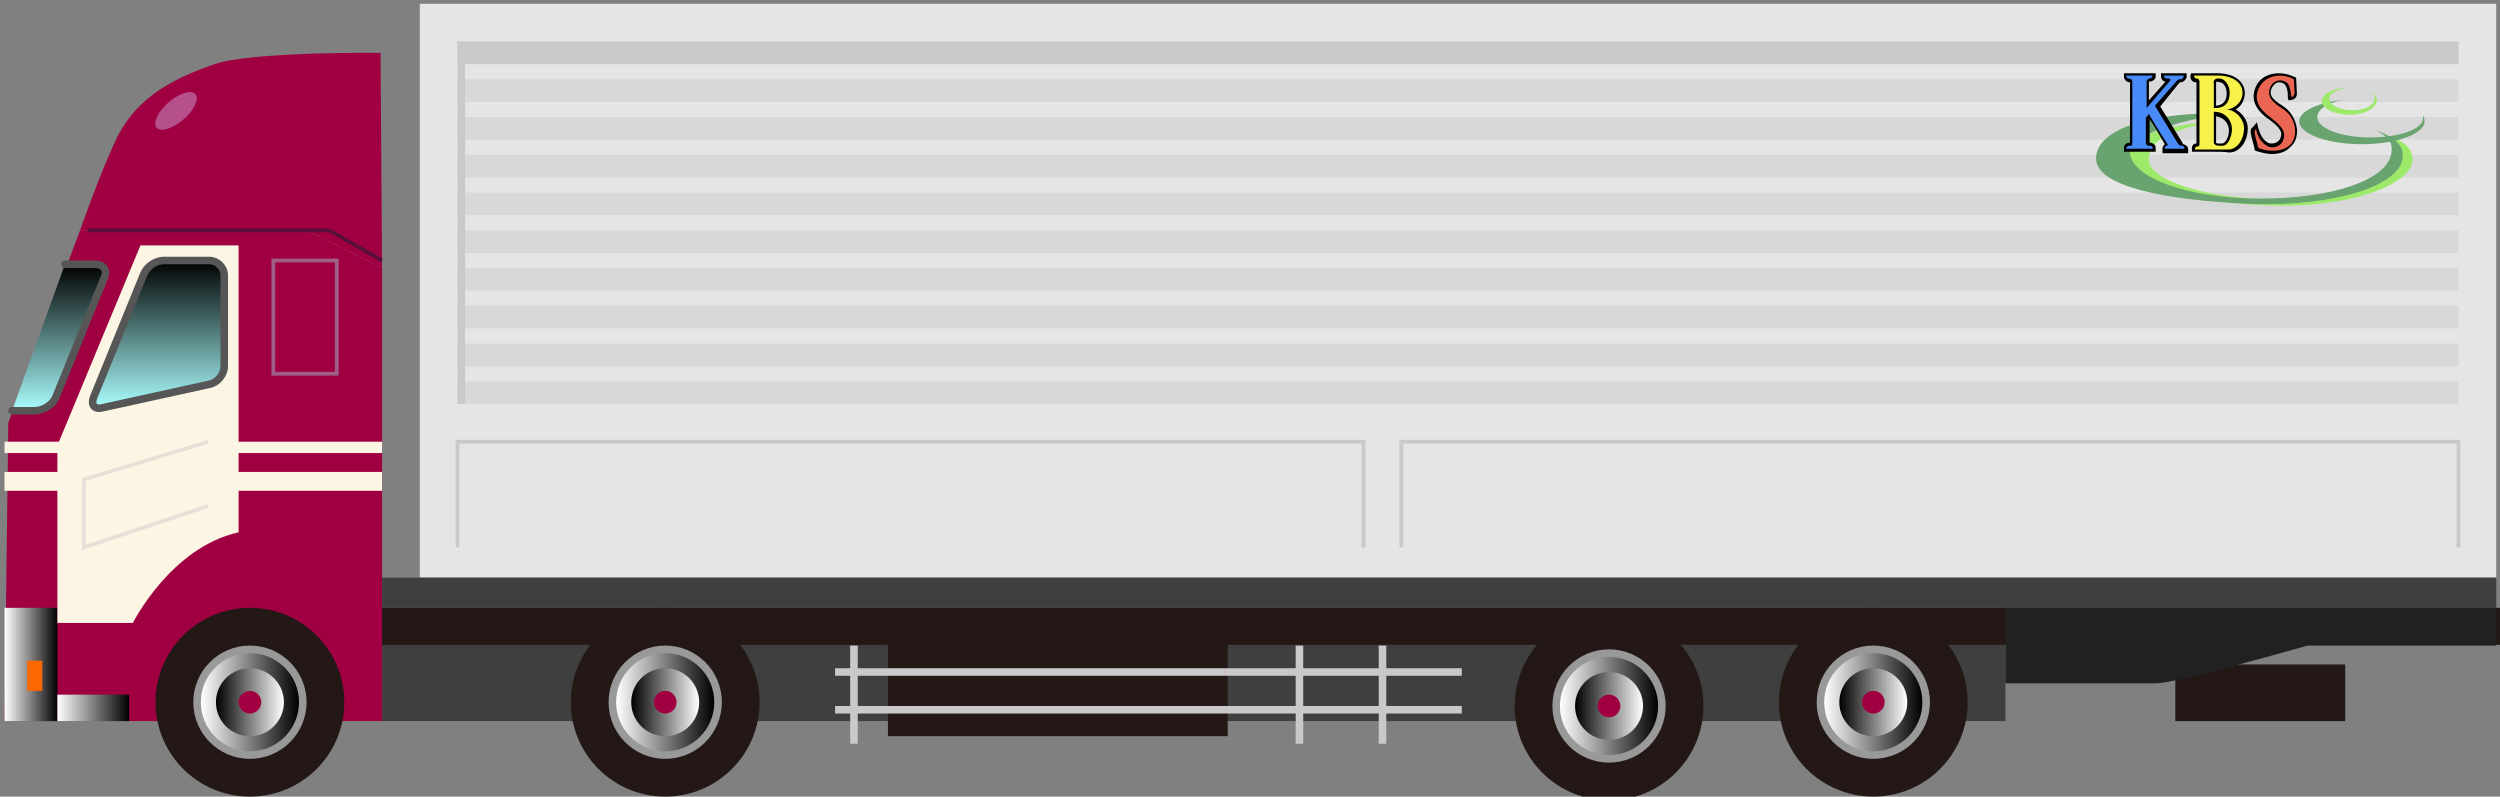 <?xml version="1.0" encoding="utf-8"?>
<!-- Generator: Adobe Illustrator 27.7.0, SVG Export Plug-In . SVG Version: 6.00 Build 0)  -->
<svg version="1.1" id="レイヤー_1" xmlns="http://www.w3.org/2000/svg" xmlns:xlink="http://www.w3.org/1999/xlink" x="0px"
	 y="0px" viewBox="0 0 331.1 105.5" style="enable-background:new 0 0 331.1 105.5;" xml:space="preserve">
<rect x="0" y="0" width="331.1" height="105.5" fill="#808080" stroke="none"/>
<style type="text/css">
	.st0{fill:#E5E5E5;}
	.st1{fill:none;stroke:#C9C9C9;stroke-width:0.5;stroke-miterlimit:10;}
	.st2{fill:#C9C9C9;}
	.st3{fill:#D8D8D8;}
	.st4{fill:#3F3F3F;}
	.st5{fill:#231815;}
	.st6{fill:#A00041;}
	.st7{fill:none;stroke:#9E5E87;stroke-width:0.5;stroke-miterlimit:10;}
	.st8{fill:#212121;}
	.st9{fill:url(#SVGID_1_);}
	.st10{fill:#FCF5E3;}
	.st11{fill:url(#SVGID_00000140002748175757607770000004156253811468227219_);}
	.st12{fill:none;stroke:#565656;stroke-linecap:round;stroke-linejoin:round;}
	.st13{fill:#999999;}
	.st14{fill:url(#SVGID_00000105417160505122556840000015919406733218465171_);}
	.st15{fill:url(#SVGID_00000115505289615482469210000018131442303604354947_);}
	.st16{fill:url(#SVGID_00000088829433856569998690000012908254023425036986_);}
	.st17{fill:url(#SVGID_00000129194467937376352900000003604210257590511290_);}
	.st18{fill:url(#SVGID_00000096023335096108778370000008616233106720669345_);}
	.st19{fill:url(#SVGID_00000075148077773926468330000008755563755192050350_);}
	.st20{fill:url(#SVGID_00000093889362805825115660000010362854190847294383_);}
	.st21{fill:url(#SVGID_00000117642287127954477090000018310086046400628650_);}
	.st22{fill:none;stroke:#590F3B;stroke-width:0.5;stroke-miterlimit:10;}
	.st23{fill:#B5508D;}
	.st24{fill:#FF6700;}
	.st25{fill:url(#SVGID_00000097476222712863110510000015224818779100461984_);}
	.st26{fill:url(#SVGID_00000078730546514012806730000009651193166897080226_);}
	.st27{fill:none;stroke:#E5E1D6;stroke-width:0.5;stroke-miterlimit:10;}
	.st28{fill:#9DEA6A;}
	.st29{fill:#69A470;}
	.st30{fill:#F7F14A;}
	.st31{fill:#478AF8;}
	.st32{fill:#EB6652;}
</style>
<g id="_レイヤー_2のコピー">
	<rect x="55.6" y="0.5" class="st0" width="275" height="76"/>
	<polyline class="st1" points="60.6,72.5 60.6,58.5 180.6,58.5 180.6,72.5 	"/>
	<polyline class="st1" points="185.6,72.5 185.6,58.5 325.6,58.5 325.6,72.5 	"/>
	<rect x="60.6" y="5.5" class="st2" width="265" height="3"/>
	<rect x="60.6" y="10.5" class="st3" width="265" height="3"/>
	<rect x="60.6" y="15.5" class="st3" width="265" height="3"/>
	<rect x="60.6" y="20.5" class="st3" width="265" height="3"/>
	<rect x="60.6" y="25.5" class="st3" width="265" height="3"/>
	<rect x="60.6" y="30.5" class="st3" width="265" height="3"/>
	<rect x="60.6" y="35.5" class="st3" width="265" height="3"/>
	<rect x="60.6" y="40.5" class="st3" width="265" height="3"/>
	<rect x="60.6" y="45.5" class="st3" width="265" height="3"/>
	<rect x="60.6" y="50.5" class="st3" width="265" height="3"/>
	<rect x="50.6" y="80.5" class="st4" width="215" height="15"/>
	<rect x="117.6" y="83.5" class="st5" width="45" height="14"/>
	<rect x="50.6" y="80.5" class="st5" width="280.5" height="4.9"/>
	<polygon class="st6" points="40.6,30.5 50.6,35.5 50.6,60.5 50.6,95.5 0.6,95.5 1.1,56 10.6,30.5 	"/>
	<rect x="36.2" y="34.5" class="st7" width="8.4" height="15"/>
	<path class="st6" d="M50.6,35.5L50.4,7c0,0-17.1-0.2-22,1.5c-5.8,2-10.2,4.5-12.8,9.5c-2.2,4.5-5,12.5-5,12.5h30L50.6,35.5z"/>
	<rect x="288.1" y="88" class="st5" width="22.5" height="7.5"/>
	<rect x="50.6" y="76.5" class="st4" width="280" height="4"/>
	<path class="st8" d="M330.6,80.5v5h-25c0,0-17.5,5-20,5h-20v-10H330.6z"/>
	
		<linearGradient id="SVGID_1_" gradientUnits="userSpaceOnUse" x1="0.61" y1="821.89" x2="7.61" y2="821.89" gradientTransform="matrix(1 0 0 1 0 -733.89)">
		<stop  offset="0" style="stop-color:#FFFFFF"/>
		<stop  offset="1" style="stop-color:#000000"/>
	</linearGradient>
	<rect x="0.6" y="80.5" class="st9" width="7" height="15"/>
	<rect x="0.6" y="58.5" class="st10" width="50" height="1.5"/>
	<rect x="0.6" y="62.5" class="st10" width="50" height="2.5"/>
	<path class="st10" d="M7.6,82.5h10c0,0,5-10,14-12v-38h-13L7.6,59V82.5z"/>
	<g>
		
			<linearGradient id="SVGID_00000009573757307487145970000002483803133126489477_" gradientUnits="userSpaceOnUse" x1="20.982" y1="788" x2="20.982" y2="768.39" gradientTransform="matrix(1 0 0 1 0 -733.89)">
			<stop  offset="0" style="stop-color:#ABFFFF"/>
			<stop  offset="1" style="stop-color:#000000"/>
		</linearGradient>
		<path style="fill:url(#SVGID_00000009573757307487145970000002483803133126489477_);" d="M12.4,52.6c-0.4,1,0.1,1.7,1.2,1.4
			l14.1-3.1c1.1-0.2,2-1.3,2-2.4v-12c0-1.1-0.9-2-2-2h-6c-1.1,0-2.3,0.8-2.7,1.9L12.4,52.6L12.4,52.6z"/>
		<path class="st12" d="M12.4,52.6c-0.4,1,0.1,1.7,1.2,1.4l14.1-3.1c1.1-0.2,2-1.3,2-2.4v-12c0-1.1-0.9-2-2-2h-6
			c-1.1,0-2.3,0.8-2.7,1.9L12.4,52.6L12.4,52.6z"/>
	</g>
	<g>
		<circle class="st5" cx="88.1" cy="93" r="12.5"/>
		<circle class="st13" cx="88.1" cy="93" r="7.5"/>
		<circle class="st6" cx="88.1" cy="93" r="2.5"/>
		
			<linearGradient id="SVGID_00000078039463040179808100000002771836559584852637_" gradientUnits="userSpaceOnUse" x1="81.6" y1="826.89" x2="94.6" y2="826.89" gradientTransform="matrix(1 0 0 1 0 -733.89)">
			<stop  offset="0" style="stop-color:#FFFFFF"/>
			<stop  offset="1" style="stop-color:#000000"/>
		</linearGradient>
		<circle style="fill:url(#SVGID_00000078039463040179808100000002771836559584852637_);" cx="88.1" cy="93" r="6.5"/>
		
			<linearGradient id="SVGID_00000108997372038085781680000003828009774843137934_" gradientUnits="userSpaceOnUse" x1="-1124.39" y1="-825.11" x2="-1115.39" y2="-825.11" gradientTransform="matrix(-1 0 0 -1 -1031.78 -732.11)">
			<stop  offset="0" style="stop-color:#FFFFFF"/>
			<stop  offset="1" style="stop-color:#000000"/>
		</linearGradient>
		<circle style="fill:url(#SVGID_00000108997372038085781680000003828009774843137934_);" cx="88.1" cy="93" r="4.5"/>
		<circle class="st6" cx="88.1" cy="93" r="1.5"/>
	</g>
	<g>
		<circle class="st5" cx="213.1" cy="93.5" r="12.5"/>
		<circle class="st13" cx="213.1" cy="93.5" r="7.5"/>
		<circle class="st6" cx="213.1" cy="93.5" r="2.5"/>
		
			<linearGradient id="SVGID_00000103255433293525542400000012352238541654746301_" gradientUnits="userSpaceOnUse" x1="206.6" y1="827.39" x2="219.6" y2="827.39" gradientTransform="matrix(1 0 0 1 0 -733.89)">
			<stop  offset="0" style="stop-color:#FFFFFF"/>
			<stop  offset="1" style="stop-color:#000000"/>
		</linearGradient>
		<circle style="fill:url(#SVGID_00000103255433293525542400000012352238541654746301_);" cx="213.1" cy="93.5" r="6.5"/>
		
			<linearGradient id="SVGID_00000159452119530256734150000007648538357227880579_" gradientUnits="userSpaceOnUse" x1="-1249.39" y1="-825.61" x2="-1240.39" y2="-825.61" gradientTransform="matrix(-1 0 0 -1 -1031.78 -732.11)">
			<stop  offset="0" style="stop-color:#FFFFFF"/>
			<stop  offset="1" style="stop-color:#000000"/>
		</linearGradient>
		<circle style="fill:url(#SVGID_00000159452119530256734150000007648538357227880579_);" cx="213.1" cy="93.5" r="4.5"/>
		<circle class="st6" cx="213.1" cy="93.5" r="1.5"/>
	</g>
	<g>
		<ellipse class="st5" cx="248.1" cy="93" rx="12.5" ry="12.5"/>
		<circle class="st13" cx="248.1" cy="93" r="7.5"/>
		<circle class="st6" cx="248.1" cy="93" r="2.5"/>
		
			<linearGradient id="SVGID_00000047775560022866596320000014208519628137776562_" gradientUnits="userSpaceOnUse" x1="241.6" y1="826.89" x2="254.6" y2="826.89" gradientTransform="matrix(1 0 0 1 0 -733.89)">
			<stop  offset="0" style="stop-color:#FFFFFF"/>
			<stop  offset="1" style="stop-color:#000000"/>
		</linearGradient>
		<circle style="fill:url(#SVGID_00000047775560022866596320000014208519628137776562_);" cx="248.1" cy="93" r="6.5"/>
		
			<linearGradient id="SVGID_00000137130488751172210810000008969138325259755687_" gradientUnits="userSpaceOnUse" x1="-1284.39" y1="-825.11" x2="-1275.39" y2="-825.11" gradientTransform="matrix(-1 0 0 -1 -1031.78 -732.11)">
			<stop  offset="0" style="stop-color:#FFFFFF"/>
			<stop  offset="1" style="stop-color:#000000"/>
		</linearGradient>
		<circle style="fill:url(#SVGID_00000137130488751172210810000008969138325259755687_);" cx="248.1" cy="93" r="4.5"/>
		<circle class="st6" cx="248.1" cy="93" r="1.5"/>
	</g>
	<g>
		<circle class="st5" cx="33.1" cy="93" r="12.5"/>
		<circle class="st13" cx="33.1" cy="93" r="7.5"/>
		<circle class="st6" cx="33.1" cy="93" r="2.5"/>
		
			<linearGradient id="SVGID_00000005960806892637783390000018314377650293416617_" gradientUnits="userSpaceOnUse" x1="26.6" y1="826.89" x2="39.6" y2="826.89" gradientTransform="matrix(1 0 0 1 0 -733.89)">
			<stop  offset="0" style="stop-color:#FFFFFF"/>
			<stop  offset="1" style="stop-color:#000000"/>
		</linearGradient>
		<circle style="fill:url(#SVGID_00000005960806892637783390000018314377650293416617_);" cx="33.1" cy="93" r="6.5"/>
		
			<linearGradient id="SVGID_00000106115775228312518520000011252230463528344719_" gradientUnits="userSpaceOnUse" x1="-1069.39" y1="-825.11" x2="-1060.39" y2="-825.11" gradientTransform="matrix(-1 0 0 -1 -1031.78 -732.11)">
			<stop  offset="0" style="stop-color:#FFFFFF"/>
			<stop  offset="1" style="stop-color:#000000"/>
		</linearGradient>
		<circle style="fill:url(#SVGID_00000106115775228312518520000011252230463528344719_);" cx="33.1" cy="93" r="4.5"/>
		<circle class="st6" cx="33.1" cy="93" r="1.5"/>
	</g>
	<rect x="60.6" y="5.5" class="st2" width="1" height="48"/>
	<rect x="112.6" y="85.5" class="st2" width="1" height="13"/>
	<rect x="182.6" y="85.5" class="st2" width="1" height="13"/>
	<rect x="171.6" y="85.5" class="st2" width="1" height="13"/>
	<polyline class="st22" points="11.6,30.5 43.6,30.5 50.6,34.5 	"/>
	<ellipse transform="matrix(0.757 -0.653 0.653 0.757 -3.926 18.776)" class="st23" cx="23.3" cy="14.7" rx="3.4" ry="1.5"/>
	<rect x="3.6" y="87.5" class="st24" width="2" height="4"/>
	<g>
		
			<linearGradient id="SVGID_00000035517312897237145380000001973068336419663511_" gradientUnits="userSpaceOnUse" x1="7.789" y1="788.39" x2="7.789" y2="768.89" gradientTransform="matrix(1 0 0 1 0 -733.89)">
			<stop  offset="0" style="stop-color:#ABFFFF"/>
			<stop  offset="1" style="stop-color:#000000"/>
		</linearGradient>
		<path style="fill:url(#SVGID_00000035517312897237145380000001973068336419663511_);" d="M8.6,35h4c1.1,0,1.7,0.8,1.2,1.8
			L7.4,52.6c-0.4,1-1.7,1.8-2.8,1.8h-3"/>
		<path class="st12" d="M8.6,35h4c1.1,0,1.7,0.8,1.2,1.8L7.4,52.6c-0.4,1-1.7,1.8-2.8,1.8h-3"/>
	</g>
	
		<linearGradient id="SVGID_00000101065146069946368660000001923617023266317745_" gradientUnits="userSpaceOnUse" x1="7.61" y1="827.64" x2="17.11" y2="827.64" gradientTransform="matrix(1 0 0 1 0 -733.89)">
		<stop  offset="0" style="stop-color:#FFFFFF"/>
		<stop  offset="1" style="stop-color:#000000"/>
	</linearGradient>
	<rect x="7.6" y="92" style="fill:url(#SVGID_00000101065146069946368660000001923617023266317745_);" width="9.5" height="3.5"/>
	<polyline class="st27" points="27.6,58.5 11.1,63.5 11.1,72.5 27.6,67 	"/>
	<g>
		<path class="st28" d="M315.4,17.7c0.6,0.2,2.6,1.4,2.6,3.2c0,3-7.3,5.5-16.4,5.5s-17.4-2.5-17-5.5c0.3-2.5,2.7-3.4,7.7-4.7
			c-5.1,0.4-11,1.8-10.2,5c0.7,3.2,7.8,5.7,18.3,6c10.8,0.4,18.8-2.7,19.1-5.9C319.6,19.5,318.2,18.5,315.4,17.7z"/>
		<path class="st29" d="M314.5,17.2c2.2,1,2.4,2.1,2.2,3.1c-0.5,3.5-7.7,6-17.3,6c-9.5,0-17-2.7-17.3-6c-0.1-2.2,5.7-4.3,13.1-5.3
			c-11.1-0.2-17.6,2.3-17.6,6c0,3.6,8.8,5.5,20.3,6c11.4,0.4,19.8-2.4,20.3-6C318.4,19.5,317.6,18.3,314.5,17.2z"/>
		<path class="st29" d="M320.9,15.3c0,0.1,0,0.1,0,0.2c0.2,1.6-3.1,2.7-7,2.7s-7-1.2-7-2.7c0-1,1.4-1.9,3.5-2.3
			c-3.4,0.4-5.9,1.5-5.9,2.9c0,1.6,3.7,3,8.3,3c4.6,0,8.3-1.4,8.3-3C321.1,15.8,321.1,15.6,320.9,15.3z"/>
		<path class="st28" d="M313.8,12.1c0.5,0.3,0.8,0.6,0.7,1c-0.1,0.9-1.3,1.5-3,1.5s-3-0.7-3-1.5s1.2-1.4,2.7-1.5l0,0
			c-2.1,0-3.7,0.8-3.7,1.8s1.7,1.8,3.7,1.8s3.5-0.9,3.6-1.9C314.8,12.9,314.6,12.5,313.8,12.1z"/>
		<path d="M293.4,20.1c-1.3,0-2.7,0-2.7,0h-0.4v-0.4v-0.1c0-0.3,0.2-0.6,0.6-0.6v-8c0-0.1,0-0.1,0-0.1h-0.1c-0.3,0-0.6-0.2-0.7-0.6
			c0-0.1,0-0.2,0-0.3l0.1-0.3h0.3c0,0,0.4,0,1.3,0c0.5,0,1.1,0,1.8,0c2.7,0,3.7,1.4,3.7,2.6c0,1-0.5,1.8-1.2,2.2
			c0.9,0.5,1.6,1.5,1.6,2.5c0,0.7-0.2,1.5-0.6,2.1c-0.5,0.7-1.1,1.1-1.9,1.1C294.7,20.1,294.1,20.1,293.4,20.1z M293.5,18.9
			c0,0,0.1,0.1,0.2,0.1h0.6c0.2,0,0.4-0.2,0.6-0.5c0.2-0.4,0.3-0.8,0.3-1.2c0-0.8-0.5-1.7-1.7-1.9V18.9z M293.6,10.8
			c-0.1,0-0.1,0.2-0.1,0.2v3c0.9-0.1,1.4-0.6,1.4-1.6c0-1.1-0.6-1.5-0.9-1.5L293.6,10.8z"/>
		<path class="st30" d="M294.8,14.5c1,0,2.2-0.9,2.2-2.2s-1.2-2.3-3.3-2.3c-2.2,0-3.1,0-3.1,0v0.1c0,0.2,0.2,0.3,0.3,0.3h0.1
			c0.1,0,0.3,0.1,0.3,0.5v8.2c0,0.2-0.1,0.3-0.2,0.3H291c-0.2,0-0.3,0.2-0.3,0.3c0,0.1,0,0.1,0,0.1s3.1,0,4.4,0s2.1-1.5,2.1-2.8
			S296,14.5,294.8,14.5z M293.6,10.4h0.4c0.5,0,1.3,0.7,1.3,1.9c0,1.1-0.5,2.1-2.1,2V11C293.1,10.9,293.2,10.5,293.6,10.4z
			 M294.4,19.3h-0.6c-0.3,0-0.6-0.2-0.6-0.4v-4.1c1.7,0,2.4,1.3,2.4,2.3C295.6,18.2,295,19.3,294.4,19.3z"/>
		<path d="M286.4,20.1v-0.4c0-0.2,0.1-0.4,0.3-0.6c-0.3-0.5-0.7-1.2-1.1-1.9c-0.3-0.5-0.6-1-0.9-1.4v3.1h0.2l0,0
			c0.3,0.1,0.6,0.3,0.6,0.7v0.5h-4.2v-0.5c0-0.4,0.3-0.7,0.7-0.7l0,0h0.1v-8H282c-0.3,0-0.7-0.4-0.7-0.7V9.7h4.2v0.4
			c0,0.4-0.4,0.7-0.8,0.7h-0.1l0,0v2.5l2.2-2.5c-0.4,0-0.6-0.4-0.6-0.7V9.7h3.4v0.5l0,0c0,0.2-0.3,0.6-0.7,0.7l0,0h-0.2
			c0,0,0,0.1-0.1,0.1l-2.5,3.1l3,4.9c0,0,0,0,0,0.1h0.1l0,0c0.3,0.1,0.6,0.3,0.6,0.7v0.5h-3.4V20.1z"/>
		<path class="st31" d="M288.3,10.7c0.1-0.1,0.2-0.2,0.3-0.2h0.2c0.3,0,0.4-0.3,0.4-0.4V10h-2.6v0.1c0,0.1,0.2,0.3,0.3,0.3h0.3
			c0.2,0,0.3,0.2,0.2,0.3l-3.1,3.6v-3.5c0-0.2,0.2-0.3,0.3-0.4h0.1c0.2,0,0.4-0.2,0.4-0.4v0h-0.9h-1.8h-0.8v0.1
			c0,0.1,0.1,0.3,0.3,0.3c0.2,0,0.5,0.1,0.5,0.4v8.1c0,0.3,0,0.4-0.3,0.4H282c-0.2,0-0.4,0.2-0.4,0.3v0.1h0.8h1.8h0.9v-0.1
			c0-0.2-0.2-0.3-0.3-0.3h-0.2c-0.3,0-0.4-0.2-0.4-0.4v-3.3l0.4-0.5c0.5,0.9,1.8,3,2.4,3.9l0,0c0.1,0.1,0.1,0.3,0,0.3
			c-0.2,0-0.3,0.1-0.3,0.3v0.1h2.6v-0.1c0-0.1-0.1-0.3-0.3-0.3h-0.1c-0.2,0-0.3-0.1-0.4-0.2l0,0l-3.1-5.1L288.3,10.7L288.3,10.7z"/>
		<path d="M300.9,20.4c-0.7,0-1.4-0.2-2.1-0.4l-0.2-0.1v-0.2c0-0.1-0.5-1.8-0.5-2c-0.1-0.4,0-0.7,0.3-0.9l0,0l0.5-0.6l0.2,0.8
			c0.2,0.7,0.6,1.6,1.3,1.9c0.1,0.1,0.3,0.1,0.5,0.1c0.5,0,1.1-0.3,1.2-1c0.2-0.8-0.7-1.5-1.6-2.2c-0.1-0.1-0.2-0.1-0.3-0.2
			c-1.7-1.3-2.1-2.7-1.4-4.2c0.5-1.1,1.7-1.7,3-1.7c0.7,0,1.5,0.2,2.1,0.5l0.2,0.1l0.1,2.1l0,0c0,0.4-0.2,0.7-0.6,0.8l0,0l-0.5,0.1
			l-0.1-0.4c0-0.1,0-0.2,0-0.3c0-0.4-0.1-1.2-0.5-1.5c-0.2-0.1-0.4-0.2-0.6-0.2c-0.4,0-0.7,0.2-1,0.7c-0.5,1,0.1,1.6,1.4,2.4
			c1.1,0.7,1.7,1.8,1.9,3c0.1,1-0.2,1.9-0.8,2.4C302.7,20.2,301.7,20.4,300.9,20.4z"/>
		<path class="st32" d="M303.6,12.8c0.2,0,0.2-0.3,0.3-0.4l-0.1-1.9c-1.4-0.8-3.7-0.7-4.6,1.1s0.3,3,1.3,3.8c1,0.8,2.2,1.6,2,2.8
			s-1.5,1.6-2.3,1.1s-1.3-1.4-1.4-2.2c0,0,0,0-0.1,0.1c-0.1,0-0.1,0.2-0.1,0.4c0,0.2,0.5,2,0.5,2c1.2,0.5,3.1,0.6,4.2-0.4
			c1.1-1.1,0.9-3.6-1-4.8c-1.6-1-2.1-1.8-1.6-2.9c0.5-1,1.5-1,2.1-0.6s0.6,1.7,0.7,2L303.6,12.8z"/>
	</g>
</g>
<g id="_レイヤー_4">
	<rect x="110.6" y="88.5" class="st2" width="83" height="1"/>
	<rect x="110.6" y="93.5" class="st2" width="83" height="1"/>
</g>
</svg>
